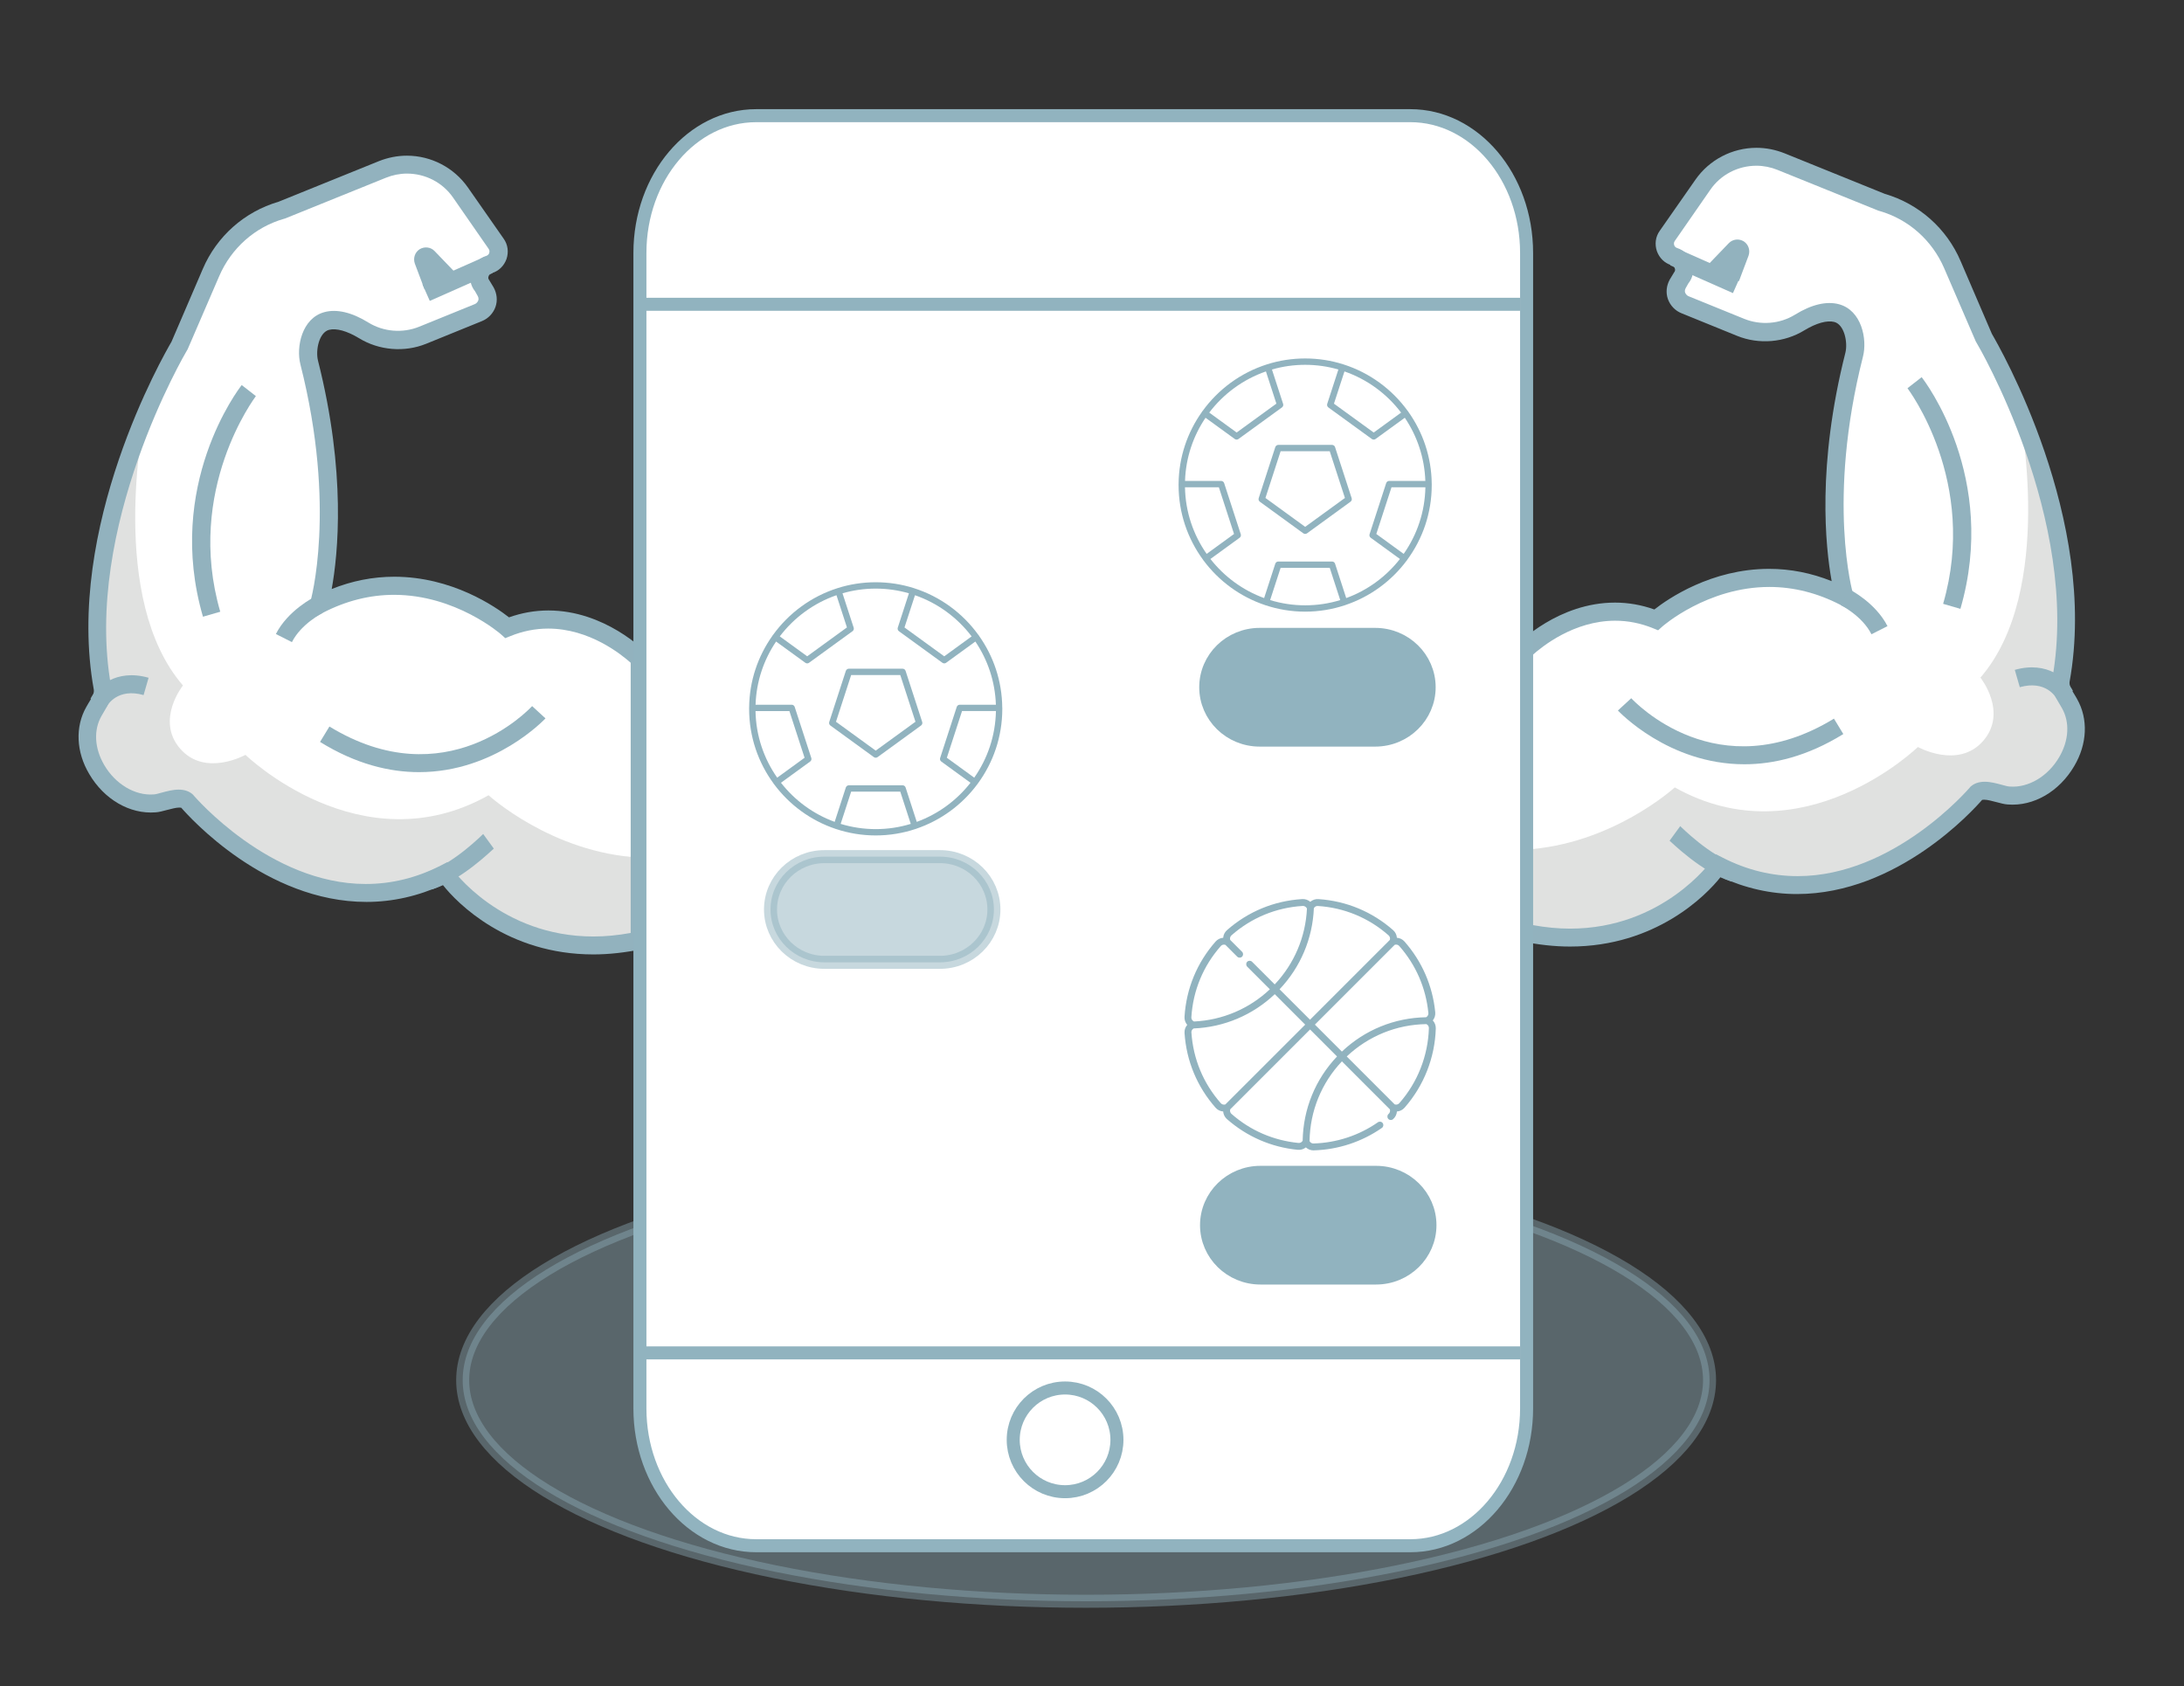 <?xml version="1.0" encoding="utf-8"?>
<!-- Generator: Adobe Illustrator 16.0.0, SVG Export Plug-In . SVG Version: 6.00 Build 0)  -->
<!DOCTYPE svg PUBLIC "-//W3C//DTD SVG 1.1//EN" "http://www.w3.org/Graphics/SVG/1.1/DTD/svg11.dtd">
<svg version="1.1" xmlns="http://www.w3.org/2000/svg" xmlns:xlink="http://www.w3.org/1999/xlink" x="0px" y="0px"
	 width="335.542px" height="259.036px" viewBox="0 0 335.542 259.036" enable-background="new 0 0 335.542 259.036"
	 xml:space="preserve">
<rect x="0" y="0" width="335.542" height="259.036" fill="#333333" stroke="none"/>
<g id="Layer_6">
	
		<ellipse opacity="0.4" fill="#91B3BF" stroke="#91B3BF" stroke-width="2" stroke-miterlimit="10" cx="166.867" cy="212.05" rx="95.783" ry="33.97"/>
</g>
<g id="Layer_5">
</g>
<g id="Layer_4">
</g>
<g id="Layer_2">
	<g>
		<path fill="#FFFFFF" d="M317.996,108.107c-0.609-1.089-1.569-2.273-1.313-3.584c4.545-25.191-11.811-52.59-11.811-52.59
			l-4.865-11.267c-2.017-4.641-5.985-8.194-10.852-9.571l-15.491-6.273c-4.353-1.761-9.347-0.288-12.003,3.584l-5.473,7.842
			c-0.801,1.152-0.257,2.785,1.086,3.2c1.441,0.448,1.954,2.209,0.994,3.361l-0.479,0.832c-0.672,1.185-0.162,2.688,1.118,3.233
			l8.579,3.489c2.977,1.216,6.338,0.928,9.058-0.736c1.569-0.96,3.776-1.954,5.666-1.44c2.465,0.64,3.232,4.193,2.688,6.369
			c-5.762,22.758-1.505,37.226-1.505,37.226c-15.778-8.193-28.934,3.521-28.934,3.521c-11.332-4.512-20.358,4.801-20.358,4.801
			v43.179c18.756,4.034,28.87-8.737,29.896-10.115c0.831,0.385,1.633,0.704,2.432,0.93l-0.064-0.032
			c20.231,8.162,37.29-12.131,37.29-12.131c1.12-1.09,3.713,0.191,5.025,0.287C315.498,122.799,321.452,114.188,317.996,108.107z"/>
		<path fill="#E0E1E0" d="M308.681,122.255c-1.312-0.096-3.873-1.376-5.025-0.319c0,0-17.059,20.293-37.29,12.131l0.064,0.032
			c-0.799-0.256-1.632-0.577-2.432-0.96c-1.026,1.376-11.141,14.114-29.896,10.115v-12.708c13.507-0.705,23.206-9.571,23.206-9.571
			c19.621,11.011,37.354-6.209,37.354-6.209s6.178,3.458,10.02-0.928c3.84-4.417-0.416-9.73-0.416-9.73
			c11.521-13.314,6.08-40.427,5.857-41.514c4.352,10.274,9.377,26.503,6.625,41.931c-0.257,1.311,0.703,2.528,1.312,3.584
			C321.452,114.188,315.498,122.799,308.681,122.255z"/>
		<path fill="#FFFFFF" d="M283.394,91.719c0,0,3.714,1.824,5.347,5.123"/>
		<g>
			<path fill="#92B2BE" d="M241.207,145.429c-2.399,0-4.897-0.288-7.425-0.8l-1.09-0.223V99.465l0.386-0.417
				c0.256-0.254,6.369-6.465,15.044-6.465c2.048,0,4.064,0.353,6.048,1.057c2.08-1.632,8.739-6.241,17.638-6.241
				c3.265,0,6.498,0.639,9.603,1.888c-0.96-5.313-2.273-17.797,2.113-35.113c0.383-1.568-0.161-4.289-1.697-4.706
				c-1.121-0.288-2.754,0.161-4.609,1.281c-3.073,1.888-6.978,2.208-10.307,0.864l-8.578-3.489c-0.96-0.384-1.729-1.184-2.082-2.176
				c-0.351-0.994-0.223-2.082,0.29-3.009l0.639-1.056c0.226-0.257,0.193-0.513,0.129-0.641c-0.033-0.128-0.16-0.384-0.479-0.48
				c-1.088-0.32-1.889-1.121-2.272-2.177c-0.353-1.056-0.225-2.208,0.447-3.136l5.475-7.841c2.143-3.073,5.664-4.898,9.377-4.898
				c1.473,0,2.913,0.289,4.289,0.832l15.428,6.242c5.25,1.537,9.507,5.313,11.651,10.339l4.801,11.17
				c1.153,1.984,16.452,28.488,11.94,53.453c-0.097,0.578,0.319,1.28,0.799,2.048c0.128,0.224,0.258,0.417,0.353,0.609
				c1.729,3.041,1.569,6.913-0.448,10.307c-2.271,3.873-6.21,6.209-10.209,5.89c-0.514-0.032-1.09-0.193-1.699-0.353
				c-0.639-0.16-1.406-0.383-1.919-0.383c-0.191,0-0.289,0.032-0.319,0.032c-1.249,1.438-12.931,14.466-28.457,14.466
				c-4,0-7.938-0.896-11.714-2.625C262.142,137.556,254.395,145.429,241.207,145.429z M235.479,142.131
				c1.952,0.353,3.873,0.546,5.729,0.546c14.244,0,21.67-10.308,21.734-10.437l0.704-0.991l1.057,0.543
				c3.713,1.889,7.554,2.817,11.49,2.817c14.788,0,26.278-13.445,26.406-13.571l0.096-0.127c0.577-0.544,1.313-0.801,2.242-0.801
				c0.896,0,1.822,0.257,2.657,0.479c0.446,0.129,0.927,0.256,1.183,0.256c2.881,0.225,5.89-1.599,7.587-4.512
				c1.504-2.561,1.664-5.378,0.416-7.554c-0.097-0.193-0.225-0.354-0.32-0.545c-0.641-1.054-1.441-2.367-1.153-3.967
				c4.386-24.423-11.489-51.373-11.65-51.63l-0.096-0.16l-4.865-11.267c-1.856-4.289-5.473-7.521-9.954-8.802l-0.129-0.031
				l-15.522-6.274c-1.025-0.417-2.146-0.64-3.234-0.64c-2.849,0-5.505,1.376-7.105,3.712l-5.441,7.842
				c-0.192,0.256-0.129,0.512-0.096,0.64c0.032,0.127,0.16,0.352,0.447,0.448c1.12,0.352,1.984,1.216,2.338,2.336
				c0.319,1.088,0.095,2.24-0.609,3.104l-0.415,0.736c-0.161,0.288-0.129,0.577-0.065,0.704c0.065,0.128,0.193,0.384,0.48,0.513
				l8.579,3.488c2.529,1.024,5.473,0.801,7.809-0.64c2.53-1.568,4.867-2.113,6.755-1.601c3.457,0.927,4.386,5.345,3.681,8.066
				c-5.601,22.085-1.569,36.33-1.504,36.49l0.929,3.135l-2.881-1.503c-3.521-1.826-7.202-2.753-10.916-2.753
				c-9.506,0-16.388,6.018-16.451,6.081l-0.641,0.578l-0.8-0.322c-1.889-0.768-3.842-1.151-5.793-1.151
				c-6.371,0-11.269,4.001-12.676,5.25V142.131L235.479,142.131z"/>
			<path fill="#92B2BE" d="M267.999,117.423c-11.685,0-19.301-8.131-19.43-8.259l2.049-1.888l-1.025,0.928l1.025-0.928
				c0.545,0.575,13.282,14.051,31.144,3.137l1.439,2.367C277.665,116.206,272.512,117.423,267.999,117.423z"/>
			<path fill="#92B2BE" d="M301.19,93.543l-2.656-0.768c5.44-18.756-5.378-32.968-5.474-33.128l2.177-1.697
				C295.718,58.559,307.049,73.378,301.19,93.543z"/>
			<path fill="#92B2BE" d="M266.014,135.443c-4.576-1.409-9.282-6.115-9.507-6.273l1.633-2.241c0.063,0.032,4.545,4.607,8.674,5.889
				L266.014,135.443z"/>
			<path fill="#92B2BE" d="M287.523,97.449c-1.407-2.817-4.706-4.482-4.737-4.482l1.217-2.497c0.158,0.096,4.129,2.081,5.984,5.73
				L287.523,97.449z"/>
			<path fill="#92B2BE" d="M316.011,107.403c-0.16-0.319-1.696-2.944-5.698-1.824l-0.768-2.657c5.057-1.44,8.066,1.471,8.931,3.232
				L316.011,107.403z"/>
			
				<rect x="256.818" y="40.19" transform="matrix(0.914 0.405 -0.405 0.914 39.264 -102.534)" fill="#92B2BE" width="10.562" height="2.785"/>
			<path fill="#92B2BE" d="M267.165,43.195l-2.399-0.929l-0.319,0.32l-2.018-1.92l3.168-3.297c0.61-0.641,1.568-0.736,2.306-0.288
				c0.736,0.48,1.023,1.376,0.736,2.208L267.165,43.195z"/>
		</g>
	</g>
</g>
<g id="Layer_3">
	<g>
		<path fill="#FFFFFF" d="M23.693,123.432c1.312-0.095,3.905-1.376,5.024-0.288c0,0,17.06,20.293,37.291,12.131l-0.065,0.033
			c0.799-0.225,1.601-0.544,2.433-0.93c1.025,1.377,11.14,14.149,29.896,10.115v-43.178c0,0-9.026-9.313-20.358-4.802
			c0,0-13.155-11.714-28.934-3.521c0,0,4.256-14.467-1.505-37.225c-0.544-2.176,0.224-5.729,2.688-6.369
			c1.889-0.513,4.097,0.48,5.665,1.44c2.721,1.664,6.083,1.952,9.058,0.736l8.579-3.489c1.281-0.544,1.792-2.048,1.119-3.233
			l-0.479-0.832c-0.961-1.152-0.448-2.913,0.993-3.361c1.343-0.416,1.887-2.049,1.087-3.201l-5.473-7.842
			c-2.657-3.872-7.65-5.345-12.004-3.584l-15.492,6.273c-4.865,1.377-8.834,4.93-10.85,9.571l-4.866,11.267
			c0,0-16.355,27.398-11.81,52.59c0.256,1.311-0.705,2.495-1.313,3.584C10.922,115.397,16.876,124.008,23.693,123.432z"/>
		<path fill="#E0E1E0" d="M14.314,109.317c0.608-1.057,1.568-2.274,1.312-3.584c-2.752-15.428,2.274-31.656,6.626-41.931
			c-0.224,1.087-5.666,28.199,5.857,41.514c0,0-4.257,5.314-0.416,9.729c3.841,4.386,10.019,0.929,10.019,0.929
			s17.731,17.22,37.354,6.209c0,0,9.699,8.867,23.206,9.573v12.707c-18.756,3.999-28.871-8.739-29.896-10.114
			c-0.8,0.383-1.633,0.703-2.433,0.959l0.065-0.033c-20.23,8.163-37.291-12.131-37.291-12.131c-1.152-1.056-3.712,0.225-5.024,0.32
			C16.876,124.008,10.922,115.397,14.314,109.317z"/>
		<path fill="#FFFFFF" d="M43.633,98.05c1.633-3.297,5.347-5.122,5.347-5.122"/>
		<g>
			<path fill="#92B2BE" d="M68.023,135.948c-3.776,1.729-7.713,2.624-11.714,2.624c-15.524,0-27.207-13.028-28.456-14.467
				c-0.03,0-0.127-0.031-0.32-0.031c-0.512,0-1.279,0.223-1.919,0.382c-0.608,0.161-1.185,0.321-1.697,0.353
				c-4,0.319-7.938-2.017-10.209-5.89c-2.018-3.394-2.177-7.266-0.449-10.306c0.096-0.192,0.225-0.385,0.353-0.609
				c0.479-0.769,0.896-1.471,0.799-2.048C9.897,80.99,25.197,54.486,26.349,52.502l4.802-11.17
				c2.145-5.026,6.401-8.803,11.65-10.339l15.428-6.242c1.377-0.543,2.817-0.832,4.289-0.832c3.714,0,7.234,1.825,9.378,4.898
				l5.474,7.841c0.672,0.928,0.8,2.081,0.448,3.137c-0.383,1.056-1.185,1.856-2.272,2.177c-0.32,0.096-0.447,0.352-0.479,0.48
				c-0.065,0.128-0.097,0.383,0.128,0.641l0.638,1.056c0.513,0.929,0.641,2.017,0.29,3.01c-0.352,0.992-1.122,1.792-2.081,2.176
				l-8.579,3.488c-3.33,1.345-7.234,1.024-10.306-0.864c-1.856-1.12-3.489-1.568-4.609-1.281c-1.537,0.417-2.082,3.138-1.698,4.706
				c4.386,17.316,3.073,29.799,2.113,35.113c3.104-1.249,6.337-1.888,9.602-1.888c8.899,0,15.557,4.609,17.637,6.241
				c1.984-0.703,4.001-1.057,6.049-1.057c8.675,0,14.788,6.211,15.044,6.466l0.385,0.417v44.94l-1.089,0.223
				c-2.528,0.512-5.026,0.8-7.425,0.8C77.979,146.638,70.232,138.765,68.023,135.948z M96.895,143.34v-41.514
				c-1.408-1.248-6.305-5.25-12.676-5.25c-1.952,0-3.904,0.384-5.793,1.151l-0.799,0.322l-0.641-0.577
				c-0.064-0.064-6.945-6.081-16.451-6.081c-3.713,0-7.395,0.927-10.915,2.753l-2.881,1.503l0.928-3.135
				c0.064-0.161,4.097-14.405-1.505-36.49c-0.704-2.721,0.224-7.139,3.682-8.066c1.888-0.513,4.224,0.032,6.754,1.601
				c2.336,1.44,5.28,1.664,7.809,0.639l8.579-3.488c0.288-0.128,0.416-0.384,0.48-0.513c0.063-0.127,0.096-0.416-0.064-0.704
				l-0.416-0.737c-0.705-0.864-0.928-2.016-0.608-3.104c0.352-1.12,1.217-1.984,2.337-2.336c0.287-0.096,0.415-0.32,0.447-0.448
				c0.034-0.128,0.097-0.384-0.095-0.64l-5.441-7.842c-1.602-2.336-4.258-3.713-7.106-3.713c-1.088,0-2.208,0.224-3.233,0.64
				l-15.522,6.274l-0.129,0.031c-4.48,1.281-8.097,4.514-9.954,8.802l-4.865,11.268l-0.096,0.159
				c-0.16,0.257-16.036,27.208-11.65,51.63c0.289,1.6-0.513,2.913-1.152,3.967c-0.096,0.192-0.224,0.353-0.32,0.545
				c-1.249,2.176-1.089,4.993,0.416,7.554c1.698,2.913,4.706,4.736,7.587,4.513c0.255,0,0.735-0.127,1.183-0.257
				c0.833-0.223,1.762-0.479,2.657-0.479c0.928,0,1.665,0.257,2.241,0.802l0.096,0.126c0.128,0.127,11.619,13.571,26.407,13.571
				c3.937,0,7.778-0.929,11.49-2.816l1.057-0.544l0.705,0.992c0.064,0.127,7.489,10.436,21.734,10.436
				C93.022,143.887,94.943,143.693,96.895,143.34L96.895,143.34z"/>
			<path fill="#92B2BE" d="M49.171,113.99l1.44-2.368c17.861,10.916,30.6-2.562,31.144-3.136l1.026,0.928l-1.026-0.928l2.05,1.888
				c-0.129,0.127-7.747,8.258-19.429,8.258C59.861,118.631,54.709,117.416,49.171,113.99z"/>
			<path fill="#92B2BE" d="M37.136,59.16l2.177,1.697c-0.096,0.159-10.914,14.372-5.474,33.128l-2.656,0.768
				C25.325,74.588,36.656,59.768,37.136,59.16z"/>
			<path fill="#92B2BE" d="M65.56,134.027c4.129-1.282,8.61-5.857,8.674-5.89l1.633,2.242c-0.225,0.158-4.931,4.864-9.507,6.273
				L65.56,134.027z"/>
			<path fill="#92B2BE" d="M42.386,97.41c1.856-3.649,5.826-5.634,5.985-5.73l1.216,2.497c-0.032,0-3.329,1.665-4.737,4.481
				L42.386,97.41z"/>
			<path fill="#92B2BE" d="M13.899,107.364c0.863-1.761,3.873-4.673,8.93-3.232l-0.768,2.657c-4.001-1.121-5.537,1.504-5.698,1.824
				L13.899,107.364z"/>
			
				<rect x="64.994" y="41.399" transform="matrix(-0.914 0.405 -0.405 -0.914 151.857 53.469)" fill="#92B2BE" width="10.563" height="2.785"/>
			<path fill="#92B2BE" d="M63.735,40.5c-0.288-0.832,0-1.729,0.736-2.209c0.737-0.448,1.695-0.352,2.305,0.289l3.169,3.296
				l-2.018,1.92l-0.32-0.32l-2.399,0.929L63.735,40.5z"/>
		</g>
	</g>
</g>
<g id="Layer_1">
	<g id="Layer_7_1_">
		<g id="Layer_9">
			<path fill="#FFFFFF" stroke="#91B3BF" stroke-width="2" stroke-miterlimit="10" d="M234.54,216.395
				c0,11.647-8,21.092-17.867,21.092H116.181c-9.867,0-17.866-9.444-17.866-21.092V38.863c0-11.647,8-21.092,17.866-21.092h100.492
				c9.867,0,17.867,9.444,17.867,21.092V216.395z"/>
		</g>
		<g id="Layer_10">
			<line fill="none" stroke="#91B3BF" stroke-width="2" stroke-miterlimit="10" x1="98.129" y1="46.75" x2="233.568" y2="46.75"/>
			
				<line fill="none" stroke="#91B3BF" stroke-width="2" stroke-miterlimit="10" x1="98.129" y1="207.859" x2="233.568" y2="207.859"/>
			<circle fill="none" stroke="#91B3BF" stroke-width="2" stroke-miterlimit="10" cx="163.635" cy="221.219" r="7.967"/>
		</g>
		<g>
			<path fill="#91B3BF" d="M139.133,103.078c-0.064-0.201-0.251-0.339-0.463-0.339h-8.255c-0.21,0-0.396,0.139-0.464,0.339
				l-2.551,7.85c-0.062,0.199,0.01,0.419,0.179,0.542l6.677,4.854c0.086,0.061,0.184,0.093,0.287,0.093
				c0.102,0,0.198-0.032,0.286-0.093l6.675-4.854c0.172-0.123,0.245-0.343,0.181-0.542L139.133,103.078z M134.542,115.328
				l-6.105-4.437l2.332-7.178h7.547l2.333,7.178L134.542,115.328z"/>
			<path fill="#91B3BF" d="M153.983,108.722c-0.036-4.116-1.358-7.924-3.582-11.056c-0.014-0.025-0.021-0.05-0.037-0.076
				c-0.017-0.026-0.038-0.036-0.056-0.052c-2.414-3.342-5.866-5.89-9.876-7.166c-0.007-0.003-0.016-0.008-0.019-0.012
				c-0.005-0.001-0.014,0-0.017-0.001c-1.848-0.586-3.815-0.902-5.854-0.902c-2.041,0-4.005,0.315-5.854,0.902
				c-0.008,0.001-0.014,0-0.022,0.001c-0.003,0.003-0.01,0.009-0.017,0.012c-4.011,1.276-7.461,3.825-9.877,7.169
				c-0.017,0.017-0.039,0.03-0.053,0.049c-0.016,0.025-0.023,0.05-0.036,0.076c-2.227,3.132-3.552,6.94-3.587,11.056
				c0,0.014-0.008,0.025-0.008,0.037s0.005,0.021,0.005,0.03c0,0.038,0,0.078,0,0.119c0,4.295,1.402,8.267,3.769,11.492
				c0.01,0.019,0.013,0.042,0.03,0.061c0.008,0.014,0.025,0.021,0.036,0.032c2.347,3.158,5.627,5.574,9.427,6.849
				c0.012,0.007,0.024,0.015,0.036,0.021c0.014,0.003,0.025,0.003,0.036,0.003c1.926,0.64,3.978,0.992,6.115,0.992
				c2.129,0,4.18-0.35,6.101-0.986c0.019-0.005,0.034-0.005,0.048-0.009c0.011-0.005,0.02-0.014,0.035-0.021
				c3.8-1.279,7.079-3.691,9.424-6.847c0.014-0.014,0.032-0.021,0.041-0.034c0.017-0.018,0.017-0.042,0.029-0.063
				c2.369-3.222,3.768-7.194,3.768-11.489c0-0.041,0-0.081-0.001-0.119c0.001-0.01,0.005-0.018,0.005-0.03
				S153.987,108.736,153.983,108.722z M149.677,119.482l-4.207-3.06l2.333-7.174h5.208
				C152.939,113.047,151.718,116.572,149.677,119.482z M149.279,97.778l-4.208,3.06l-6.109-4.435l1.614-4.952
				C144.068,92.659,147.087,94.886,149.279,97.778z M128.513,91.449l1.607,4.95l-6.106,4.436l-4.21-3.061
				C121.995,94.886,125.015,92.659,128.513,91.449z M116.075,109.249h5.206l2.331,7.174l-4.207,3.06
				C117.365,116.572,116.142,113.047,116.075,109.249z M129.156,126.581l1.612-4.954h7.547l1.612,4.954
				c-1.704,0.523-3.511,0.804-5.383,0.804C132.672,127.384,130.863,127.104,129.156,126.581z M140.847,126.272l-1.714-5.284
				c-0.064-0.2-0.251-0.334-0.463-0.334h-8.255c-0.21,0-0.396,0.135-0.464,0.334l-1.716,5.284c-3.283-1.196-6.135-3.303-8.249-6.008
				l4.482-3.26c0.172-0.125,0.242-0.341,0.179-0.541l-2.553-7.851c-0.066-0.201-0.252-0.338-0.461-0.338h-5.551
				c0.118-3.583,1.264-6.915,3.154-9.706l4.491,3.262c0.084,0.064,0.185,0.093,0.286,0.093c0.1,0,0.198-0.029,0.284-0.093
				l6.679-4.85c0.174-0.124,0.245-0.343,0.178-0.546l-1.716-5.278c1.622-0.47,3.333-0.723,5.105-0.723
				c1.768,0,3.482,0.253,5.101,0.723l-1.714,5.278c-0.063,0.203,0.008,0.422,0.177,0.546l6.679,4.85
				c0.086,0.064,0.186,0.093,0.287,0.093c0.099,0,0.198-0.029,0.284-0.093l4.492-3.262c1.889,2.791,3.033,6.122,3.156,9.706h-5.553
				c-0.209,0-0.397,0.137-0.463,0.338l-2.551,7.851c-0.066,0.2,0.007,0.416,0.177,0.541l4.487,3.26
				C146.984,122.97,144.133,125.077,140.847,126.272z"/>
		</g>
		<g>
			<path fill="#91B3BF" d="M205.114,68.694c-0.064-0.201-0.252-0.339-0.463-0.339h-8.256c-0.21,0-0.396,0.139-0.464,0.339
				l-2.551,7.85c-0.062,0.199,0.01,0.419,0.179,0.542l6.678,4.854c0.086,0.061,0.184,0.093,0.286,0.093
				c0.102,0,0.198-0.032,0.286-0.093l6.675-4.854c0.173-0.123,0.245-0.343,0.181-0.542L205.114,68.694z M200.523,80.945
				l-6.105-4.437l2.331-7.178h7.547l2.334,7.178L200.523,80.945z"/>
			<path fill="#91B3BF" d="M219.965,74.339c-0.036-4.116-1.358-7.924-3.581-11.056c-0.014-0.025-0.021-0.05-0.037-0.076
				c-0.018-0.026-0.038-0.036-0.057-0.052c-2.414-3.342-5.865-5.89-9.876-7.166c-0.007-0.003-0.017-0.008-0.019-0.012
				c-0.006-0.001-0.014,0-0.018-0.001c-1.848-0.586-3.814-0.902-5.854-0.902s-4.005,0.315-5.854,0.902
				c-0.009,0.001-0.014,0-0.022,0.001c-0.002,0.003-0.01,0.009-0.016,0.012c-4.012,1.276-7.461,3.825-9.878,7.169
				c-0.017,0.017-0.038,0.03-0.054,0.049c-0.016,0.025-0.022,0.05-0.035,0.076c-2.227,3.132-3.552,6.94-3.588,11.056
				c0,0.014-0.008,0.025-0.008,0.037s0.006,0.021,0.006,0.03c0,0.038,0,0.078,0,0.119c0,4.295,1.401,8.267,3.769,11.492
				c0.011,0.019,0.013,0.042,0.03,0.061c0.008,0.014,0.025,0.021,0.035,0.032c2.348,3.158,5.628,5.574,9.428,6.849
				c0.012,0.007,0.023,0.015,0.035,0.021c0.014,0.003,0.025,0.003,0.036,0.003c1.926,0.64,3.978,0.992,6.115,0.992
				c2.129,0,4.181-0.35,6.101-0.986c0.02-0.005,0.035-0.005,0.049-0.009c0.011-0.005,0.02-0.014,0.035-0.021
				c3.799-1.279,7.078-3.691,9.424-6.847c0.014-0.014,0.031-0.021,0.04-0.034c0.017-0.018,0.017-0.042,0.028-0.063
				c2.369-3.222,3.768-7.194,3.768-11.489c0-0.041,0-0.081-0.001-0.119c0.001-0.01,0.005-0.018,0.005-0.03
				S219.968,74.353,219.965,74.339z M215.658,85.099l-4.207-3.06l2.333-7.174h5.209C218.921,78.664,217.699,82.188,215.658,85.099z
				 M215.261,63.395l-4.208,3.06l-6.109-4.435l1.614-4.952C210.05,58.276,213.068,60.502,215.261,63.395z M194.494,57.066
				l1.606,4.95l-6.105,4.436l-4.211-3.061C187.976,60.502,190.997,58.276,194.494,57.066z M182.056,74.866h5.206l2.331,7.174
				l-4.207,3.06C183.347,82.188,182.124,78.664,182.056,74.866z M195.138,92.197l1.611-4.954h7.547l1.613,4.954
				c-1.704,0.523-3.512,0.804-5.383,0.804C198.653,93.001,196.845,92.721,195.138,92.197z M206.829,91.889l-1.715-5.284
				c-0.064-0.2-0.252-0.334-0.463-0.334h-8.256c-0.21,0-0.396,0.135-0.464,0.334l-1.716,5.284c-3.283-1.196-6.135-3.303-8.248-6.008
				l4.482-3.26c0.172-0.125,0.241-0.341,0.179-0.541l-2.554-7.851c-0.065-0.201-0.252-0.338-0.461-0.338h-5.551
				c0.117-3.583,1.264-6.915,3.153-9.706l4.491,3.262c0.084,0.064,0.184,0.093,0.285,0.093c0.1,0,0.198-0.029,0.284-0.093
				l6.679-4.85c0.174-0.124,0.245-0.343,0.178-0.546l-1.715-5.278c1.621-0.47,3.333-0.723,5.104-0.723
				c1.768,0,3.482,0.253,5.101,0.723l-1.714,5.278c-0.063,0.203,0.009,0.422,0.177,0.546l6.679,4.85
				c0.086,0.064,0.187,0.093,0.287,0.093c0.099,0,0.198-0.029,0.284-0.093l4.492-3.262c1.889,2.791,3.033,6.122,3.156,9.706h-5.554
				c-0.21,0-0.397,0.137-0.463,0.338l-2.552,7.851c-0.065,0.2,0.008,0.416,0.178,0.541l4.487,3.26
				C212.966,88.586,210.114,90.693,206.829,91.889z"/>
		</g>
		<path opacity="0.5" fill="#91B3BF" stroke="#91B3BF" stroke-width="2" stroke-miterlimit="10" d="M152.701,139.733
			c0,4.484-3.71,8.12-8.285,8.12h-17.754c-4.578,0-8.285-3.638-8.285-8.12l0,0c0-4.483,3.709-8.119,8.285-8.119h17.754
			C148.992,131.614,152.701,135.25,152.701,139.733L152.701,139.733z"/>
		<path fill="#91B3BF" stroke="#91B3BF" stroke-width="2" stroke-miterlimit="10" d="M219.569,105.588
			c0,4.484-3.711,8.12-8.285,8.12H193.53c-4.578,0-8.285-3.638-8.285-8.12l0,0c0-4.483,3.709-8.119,8.285-8.119h17.754
			C215.86,97.47,219.569,101.105,219.569,105.588L219.569,105.588z"/>
		<path fill="#91B3BF" stroke="#91B3BF" stroke-width="2" stroke-miterlimit="10" d="M219.693,188.237c0,4.484-3.71,8.12-8.285,8.12
			h-17.755c-4.576,0-8.285-3.637-8.285-8.12l0,0c0-4.483,3.71-8.119,8.285-8.119h17.755
			C215.985,180.118,219.693,183.754,219.693,188.237L219.693,188.237z"/>
		<g>
			<g>
				<g>
					<path fill="#91B3BF" d="M220.13,156.781c0.285-0.356,0.417-0.797,0.375-1.258c-0.398-4.056-2.035-7.816-4.723-10.866
						c-0.302-0.341-0.715-0.547-1.167-0.581c-0.036-0.45-0.234-0.862-0.578-1.166c-3.222-2.838-7.193-4.489-11.491-4.771
						c-0.455-0.029-0.893,0.117-1.238,0.414c-0.34-0.295-0.791-0.446-1.246-0.418c-4.32,0.269-8.315,1.921-11.556,4.776
						c-0.343,0.304-0.546,0.716-0.579,1.166c-0.457,0.037-0.865,0.239-1.169,0.581c-2.854,3.241-4.507,7.236-4.774,11.558
						c-0.029,0.458,0.123,0.904,0.418,1.247c-0.297,0.344-0.445,0.784-0.415,1.238c0.28,4.293,1.931,8.266,4.771,11.49
						c0.305,0.343,0.714,0.546,1.167,0.579c0.03,0.413,0.205,0.796,0.498,1.09c0.025,0.025,0.051,0.049,0.079,0.076
						c3.055,2.689,6.812,4.323,10.87,4.721c0.459,0.046,0.901-0.088,1.256-0.371c0.321,0.297,0.733,0.458,1.17,0.458
						c0.018,0,0.036,0,0.053-0.003c3.755-0.111,7.369-1.303,10.453-3.445c0.24-0.166,0.299-0.495,0.133-0.736
						c-0.168-0.244-0.498-0.302-0.738-0.135c-2.913,2.027-6.33,3.152-9.881,3.259c-0.186,0.009-0.358-0.058-0.497-0.195l0,0
						c-0.052-0.055-0.097-0.113-0.126-0.181c0.067-4.591,1.826-8.914,4.969-12.24l7.365,7.368c0.025,0.071,0.035,0.15,0.033,0.224
						c-0.008,0.196-0.087,0.366-0.234,0.492c-0.217,0.192-0.238,0.529-0.045,0.748c0.192,0.22,0.529,0.24,0.746,0.045
						c0.348-0.304,0.55-0.718,0.587-1.174c0.456-0.033,0.87-0.239,1.176-0.588c2.96-3.36,4.665-7.686,4.796-12.174
						C220.599,157.548,220.438,157.112,220.13,156.781z M201.858,139.532c0.035-0.065,0.08-0.12,0.137-0.171
						c0.135-0.117,0.306-0.177,0.482-0.164c4.059,0.263,7.814,1.825,10.857,4.507c0.142,0.126,0.218,0.295,0.227,0.481
						c0.002,0.077-0.009,0.156-0.035,0.23l-12.258,12.257l-4.679-4.676C199.802,148.611,201.665,144.205,201.858,139.532z
						 M183.038,156.28c0.252-4.084,1.815-7.858,4.514-10.92c0.123-0.142,0.289-0.223,0.48-0.229
						c0.076-0.002,0.156,0.009,0.229,0.032l1.819,1.819c0.103,0.104,0.239,0.155,0.374,0.155s0.269-0.052,0.373-0.155
						c0.207-0.208,0.207-0.542,0-0.748l-1.58-1.582c-0.004-0.006-0.01-0.01-0.017-0.017l-0.22-0.22
						c-0.025-0.074-0.037-0.153-0.033-0.229c0.007-0.189,0.082-0.358,0.227-0.484c3.064-2.697,6.838-4.256,10.922-4.511
						c0.193-0.013,0.385,0.059,0.521,0.193c0.001,0,0.003,0.003,0.005,0.003c0.061,0.06,0.109,0.131,0.143,0.213
						c-0.206,4.364-1.955,8.474-4.952,11.646l-3.479-3.479c-0.207-0.206-0.541-0.206-0.75,0c-0.203,0.206-0.203,0.539,0,0.75
						l3.482,3.48c-3.17,2.991-7.283,4.74-11.646,4.946c-0.08-0.033-0.152-0.081-0.212-0.139c-0.002-0.003-0.002-0.005-0.005-0.006
						C183.098,156.663,183.028,156.474,183.038,156.28z M188.265,169.682c-0.074,0.024-0.154,0.035-0.23,0.032
						c-0.188-0.005-0.356-0.084-0.48-0.225c-2.686-3.046-4.243-6.8-4.51-10.86c-0.012-0.175,0.047-0.345,0.166-0.479
						c0.049-0.056,0.107-0.102,0.17-0.138c0.004,0,0.01,0,0.014-0.001c4.67-0.191,9.071-2.058,12.455-5.264l4.676,4.68
						L188.265,169.682z M200.136,175.255c-0.035,0.068-0.086,0.129-0.146,0.183c-0.146,0.127-0.32,0.183-0.514,0.164
						c-3.835-0.379-7.389-1.915-10.273-4.462c-0.011-0.009-0.021-0.018-0.032-0.031c-0.118-0.119-0.186-0.274-0.192-0.45
						c-0.002-0.077,0.01-0.155,0.035-0.231l12.259-12.257l4.143,4.146C202.085,165.83,200.218,170.398,200.136,175.255z
						 M206.163,161.567l-4.146-4.145l12.26-12.259c0.073-0.023,0.15-0.037,0.229-0.034c0.189,0.006,0.357,0.085,0.48,0.228
						c2.543,2.882,4.087,6.437,4.463,10.271c0.018,0.189-0.038,0.366-0.165,0.513c-0.054,0.063-0.114,0.109-0.185,0.149
						C214.247,156.37,209.677,158.237,206.163,161.567z M214.995,169.48c-0.131,0.146-0.297,0.229-0.491,0.233
						c-0.077,0.003-0.154-0.007-0.227-0.03l-7.366-7.367c3.324-3.143,7.65-4.903,12.238-4.971c0.066,0.035,0.127,0.077,0.18,0.128
						c0.002,0.004,0.002,0.004,0.002,0.004c0.135,0.132,0.203,0.304,0.199,0.493C219.401,162.216,217.793,166.305,214.995,169.48z"
						/>
				</g>
			</g>
		</g>
	</g>
</g>
</svg>
